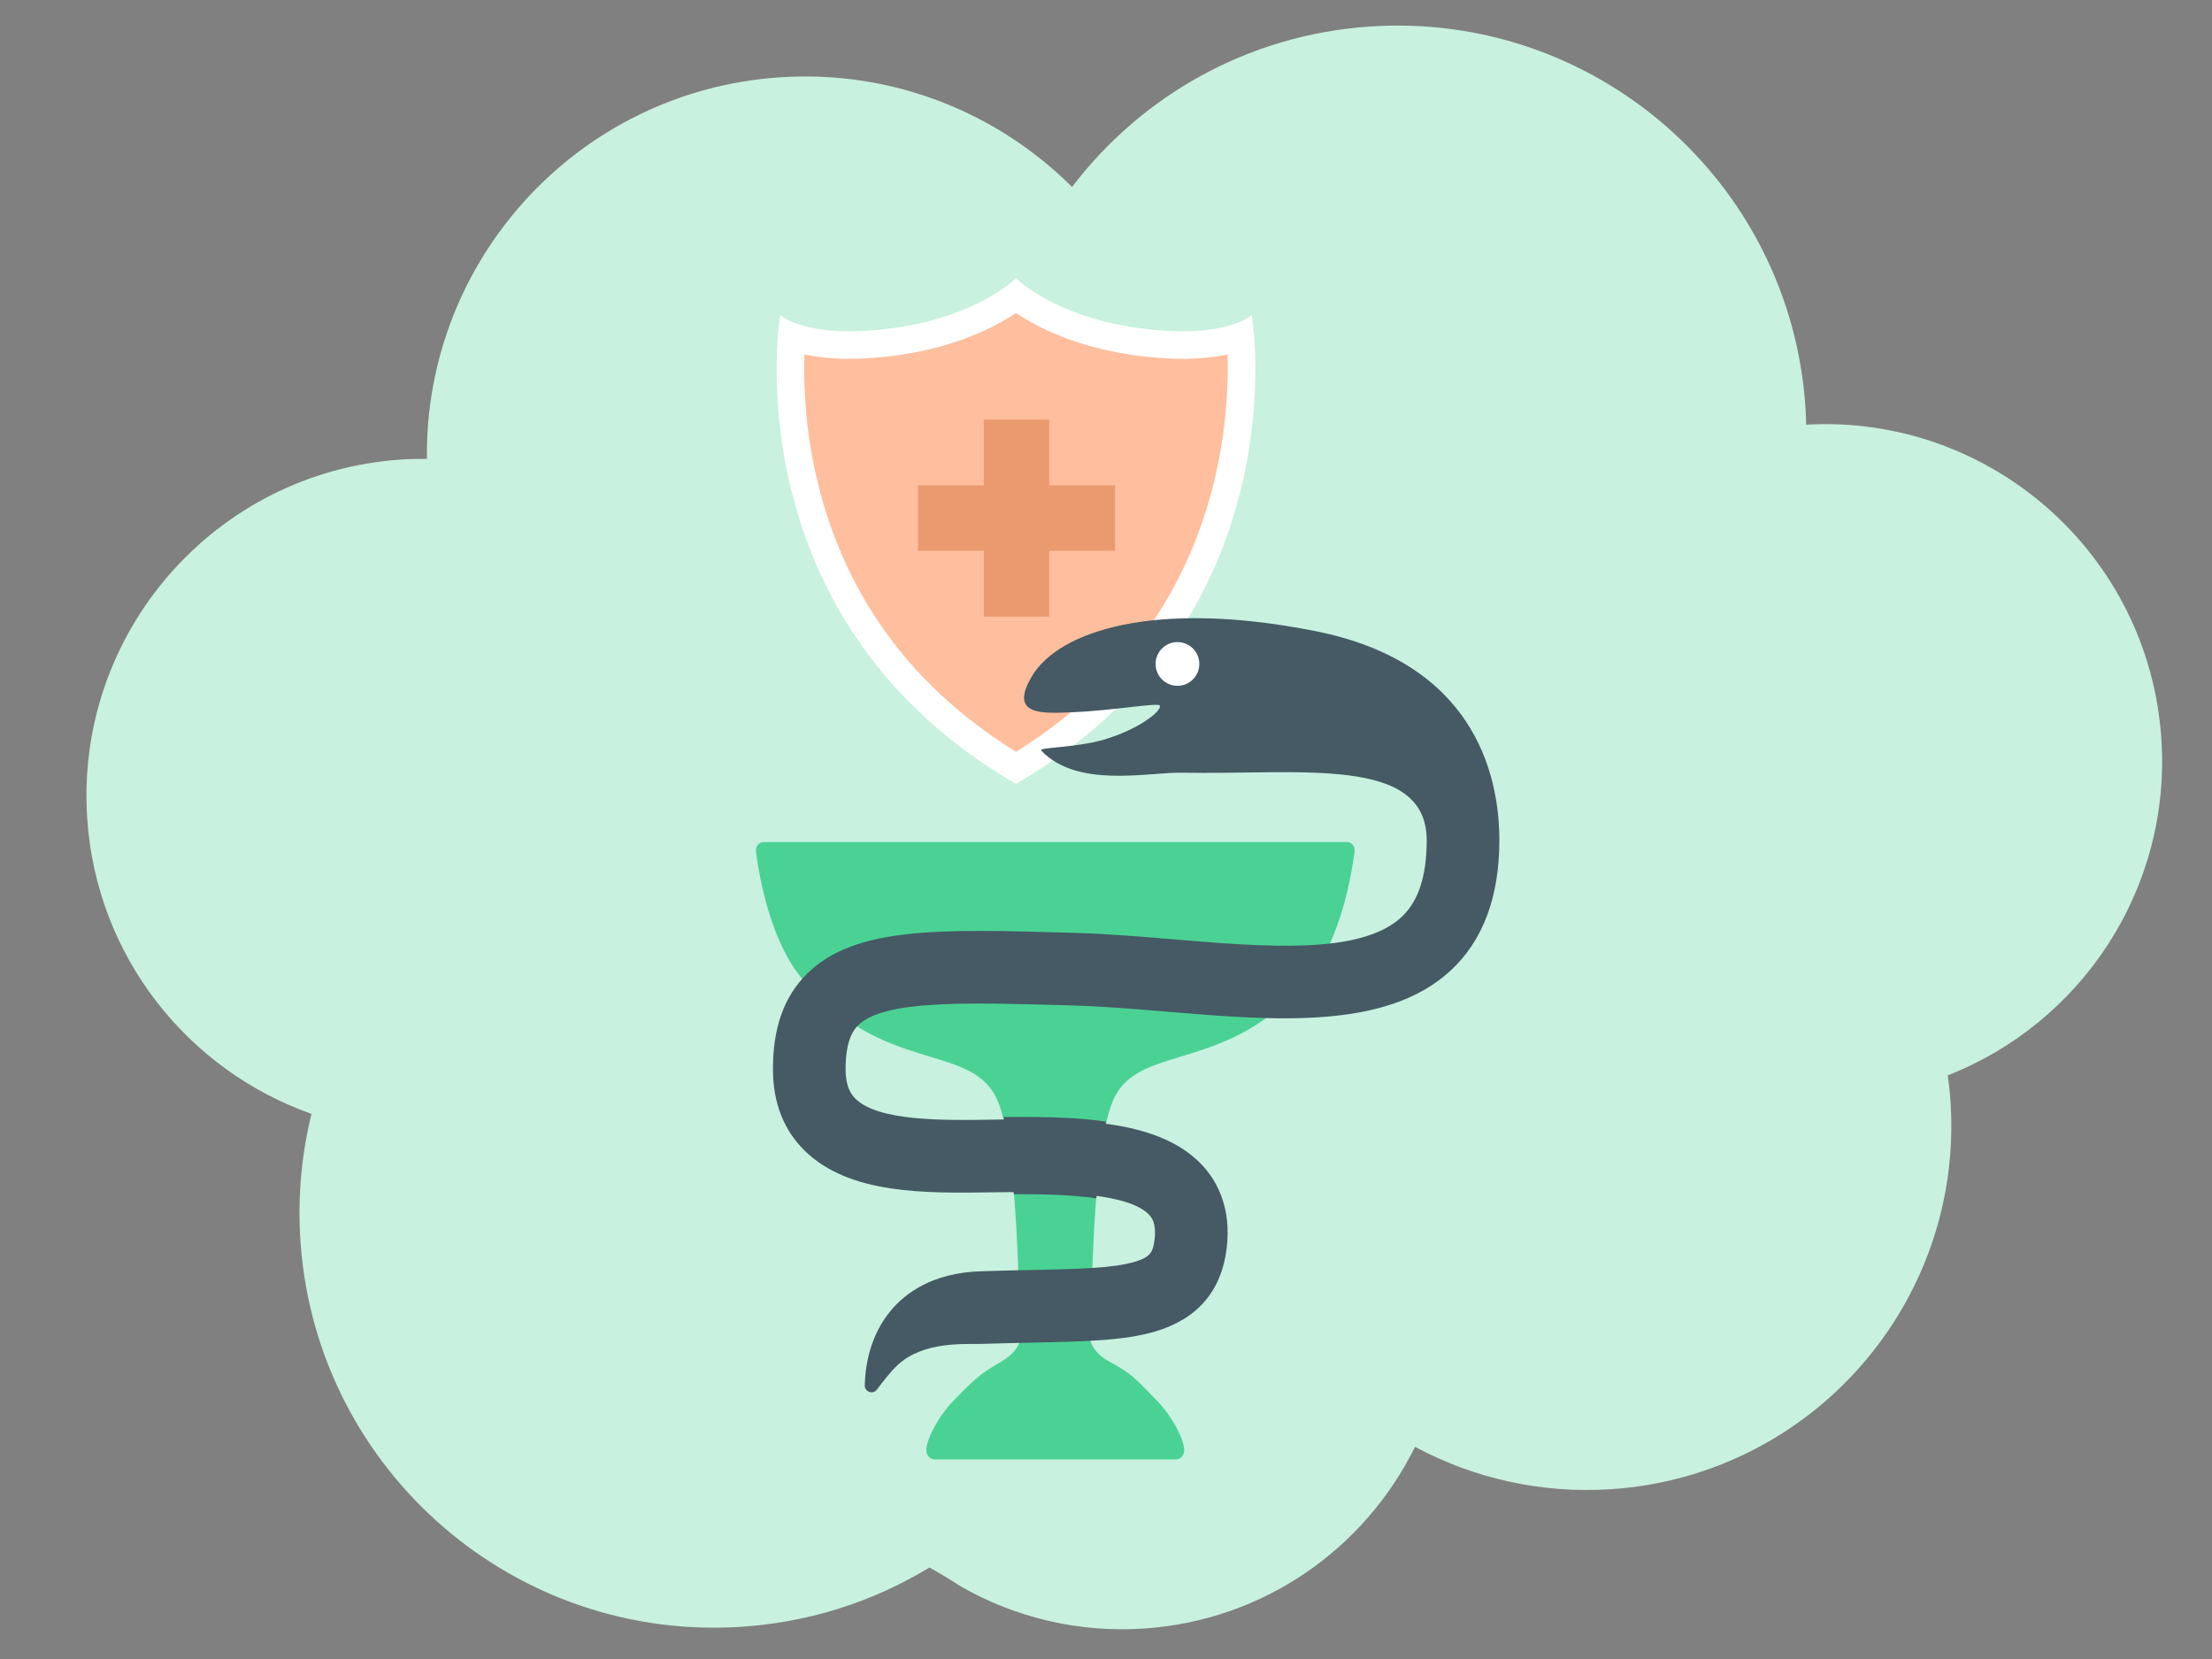<?xml version="1.0" encoding="iso-8859-1"?>
<!-- Generator: Adobe Illustrator 22.1.0, SVG Export Plug-In . SVG Version: 6.00 Build 0)  -->
<svg version="1.1" id="Layer_1" xmlns="http://www.w3.org/2000/svg" xmlns:xlink="http://www.w3.org/1999/xlink" x="0px" y="0px"
	 viewBox="0 0 640 480" style="enable-background:new 0 0 640 480;" xml:space="preserve">
<rect x="0" y="0" width="640" height="480" fill="#808080" stroke="none"/>
<g>
	<g>
		<g>
			<path style="fill:#C8F1DF;" d="M625.346,213.707c-3.587-53.386-49.481-93.824-102.765-90.843
				c-0.043-1.683-0.098-3.367-0.211-5.063C517.989,52.598,461.58,3.291,396.377,7.673c-35.478,2.384-66.224,20.191-86.201,46.417
				c-21.544-21.466-51.856-33.916-84.585-31.717c-58.249,3.914-102.767,52.728-102.076,110.398c-2.479-0.021-4.97,0.019-7.483,0.188
				c-53.758,3.612-94.409,50.119-90.796,103.876c2.694,40.091,29.259,72.86,64.885,85.445c-2.723,11.087-3.92,22.744-3.313,34.732
				c3.351,66.185,59.721,117.121,125.906,113.77c20.616-1.044,39.751-7.236,56.229-17.263c5.465,3.086,9.043,5.492,9.043,5.492
				c15.56,8.886,33.805,13.465,53.024,12.174c34.858-2.342,63.997-23.334,78.396-52.572c16.844,9.037,36.336,13.626,56.815,12.25
				c58.093-3.903,102.023-54.161,98.12-112.255c-0.17-2.527-0.458-5.016-0.8-7.487C602.147,296.038,628.272,257.256,625.346,213.707
				z"/>
		</g>
	</g>
</g>
<g>
	<path style="fill:#FFBE9D;" d="M358.667,99.333L318,95.667l-25.667-10.333l-29,12.333L230,99.333c0,0-3.333,90.667,63.947,121.333
		C360.667,200.667,358.667,99.333,358.667,99.333z"/>
</g>
<g>
	<path style="fill:#FFFFFF;" d="M362.19,91.105c0,0-4.939,4.756-20.124,4.756c-3.372,0-7.25-0.235-11.691-0.808
		c-25.528-3.292-36.417-14.595-36.417-14.595s-10.892,11.303-36.424,14.595c-4.441,0.574-8.318,0.808-11.691,0.808
		c-15.182,0-20.123-4.756-20.123-4.756s-14.753,87.573,68.237,135.698C376.943,178.679,362.19,91.105,362.19,91.105z
		 M293.957,217.521c-29.972-18.587-49.257-44.76-57.349-77.859c-3.695-15.114-4.141-28.49-3.854-37.115
		c3.483,0.758,7.797,1.273,13.092,1.273c3.944,0,8.22-0.294,12.708-0.873c17.616-2.271,29.148-8.191,35.405-12.401
		c6.257,4.21,17.786,10.13,35.399,12.401c4.49,0.579,8.766,0.873,12.71,0.873c5.291,0,9.603-0.514,13.084-1.271
		C355.869,125.433,351.272,181.901,293.957,217.521z"/>
	<g>
		<polygon style="fill:#EB996E;" points="303.565,121.399 284.635,121.399 284.635,140.427 265.607,140.427 265.607,159.357 
			284.635,159.357 284.635,178.385 303.565,178.385 303.565,159.357 322.592,159.357 322.592,140.427 303.565,140.427 		"/>
	</g>
</g>
<g>
	<g>
		<g>
			<path style="fill:#4AD295;" d="M220.903,243.628c-1.342,0-2.375,1.272-2.191,2.705c0.901,6.999,4.114,25.924,13.444,36.94
				c23.058,27.226,47.889,18.628,55.871,33.913c6.267,12.002,6.388,51.685,7.382,68.179c0.233,3.877-2.418,6.627-5.537,8.478
				c-6.045,3.587-7.188,4.371-14.26,11.707c-3.73,3.87-7.537,10.513-7.608,14.029c-0.03,1.48,1.08,2.688,2.455,2.688h30.428h8.868
				h30.428c1.374,0,2.484-1.209,2.455-2.688c-0.071-3.516-3.878-10.16-7.608-14.029c-7.072-7.336-7.737-8.12-14.26-11.707
				c-3.178-1.748-5.771-4.601-5.537-8.478c0.994-16.494,1.114-56.178,7.381-68.179c7.981-15.285,32.813-6.687,55.871-33.913
				c9.33-11.016,12.543-29.941,13.444-36.94c0.185-1.432-0.849-2.705-2.191-2.705H220.903z"/>
		</g>
	</g>
	<g>
		<g>
			<g>
				<path style="fill:#455A64;" d="M253.731,402.042c-1.135,1.538-3.569,0.689-3.525-1.222c0.13-5.656,1.475-14.354,7.531-21.626
					c4.102-4.926,11.924-10.897,25.892-11.371c5.215-0.176,9.993-0.274,14.615-0.369c13.276-0.273,23.761-0.489,30.096-2.383
					c4.419-1.321,5.265-2.702,5.713-6.457c0.565-4.738-0.901-6.388-1.452-7.009c-5.961-6.714-28.265-6.714-37.789-6.714
					c-2.442,0-5.005,0.039-7.638,0.08c-19.409,0.297-41.41,0.634-54.335-12.025c-6.049-5.923-9.143-13.777-9.196-23.343
					c-0.067-12.204,3.201-21.364,9.994-28.001c13.83-13.514,38.361-12.81,75.495-11.747l1.742,0.05
					c9.363,0.268,19.131,1.082,28.576,1.87c26.616,2.22,54.14,4.516,65.948-6.346c4.974-4.576,7.392-11.863,7.392-22.277
					c0-24.678-36.46-18.947-70.851-19.584c-9.847-0.182-30.285,4.625-40.71-6.449c-0.823-0.874,10.206-0.802,18.102-3.104
					c9.756-2.844,16.85-8.182,16.24-9.871c-0.342-0.95-13.929,1.467-24.838,1.91c-8.717,0.354-19.189,1.306-12.1-10.508
					c7.642-12.737,35.027-22.29,82.038-12.926c45.171,8.998,53.136,40.578,53.136,60.531c0,16.388-4.771,29.087-14.179,37.743
					c-18.594,17.107-50.79,14.42-81.925,11.823c-9.164-0.765-18.641-1.555-27.429-1.806l-1.745-0.05
					c-29.472-0.844-52.752-1.512-60.205,5.77c-0.92,0.898-3.717,3.633-3.666,12.853c0.028,5.064,1.66,7.245,2.884,8.445
					c6.662,6.525,25.531,6.236,39.308,6.026c2.744-0.042,5.415-0.083,7.96-0.083c20.884,0,42.218,1.064,53.505,13.777
					c3.781,4.258,7.996,11.783,6.605,23.45c-1.473,12.356-8.391,20.467-20.561,24.105c-9.07,2.712-20.815,2.953-35.684,3.259
					c-4.553,0.093-9.26,0.19-14.335,0.363c-4.968,0.168-16.914-0.95-24.556,6.056C257.883,396.626,255.572,399.548,253.731,402.042z
					"/>
			</g>
		</g>
	</g>
	<g>
		<g>
			<g>
				<path style="fill:#455A64;" d="M290.357,323.192c1.388,6.001,2.321,13.922,2.98,22.352c0.489-0.003,0.994-0.01,1.475-0.01
					c5.225,0,14.294,0.003,22.403,1.183c0.618-8.258,1.487-16.101,2.777-22.212c-7.988-1.156-16.621-1.349-25.18-1.349
					C293.367,323.157,291.873,323.172,290.357,323.192z"/>
			</g>
		</g>
	</g>
	<g>
		<path style="fill:#FFFFFF;" d="M347,192.1c0,3.494-2.833,6.326-6.326,6.326c-3.494,0-6.326-2.832-6.326-6.326
			c0-3.494,2.832-6.326,6.326-6.326C344.167,185.774,347,188.606,347,192.1z"/>
	</g>
</g>
</svg>
